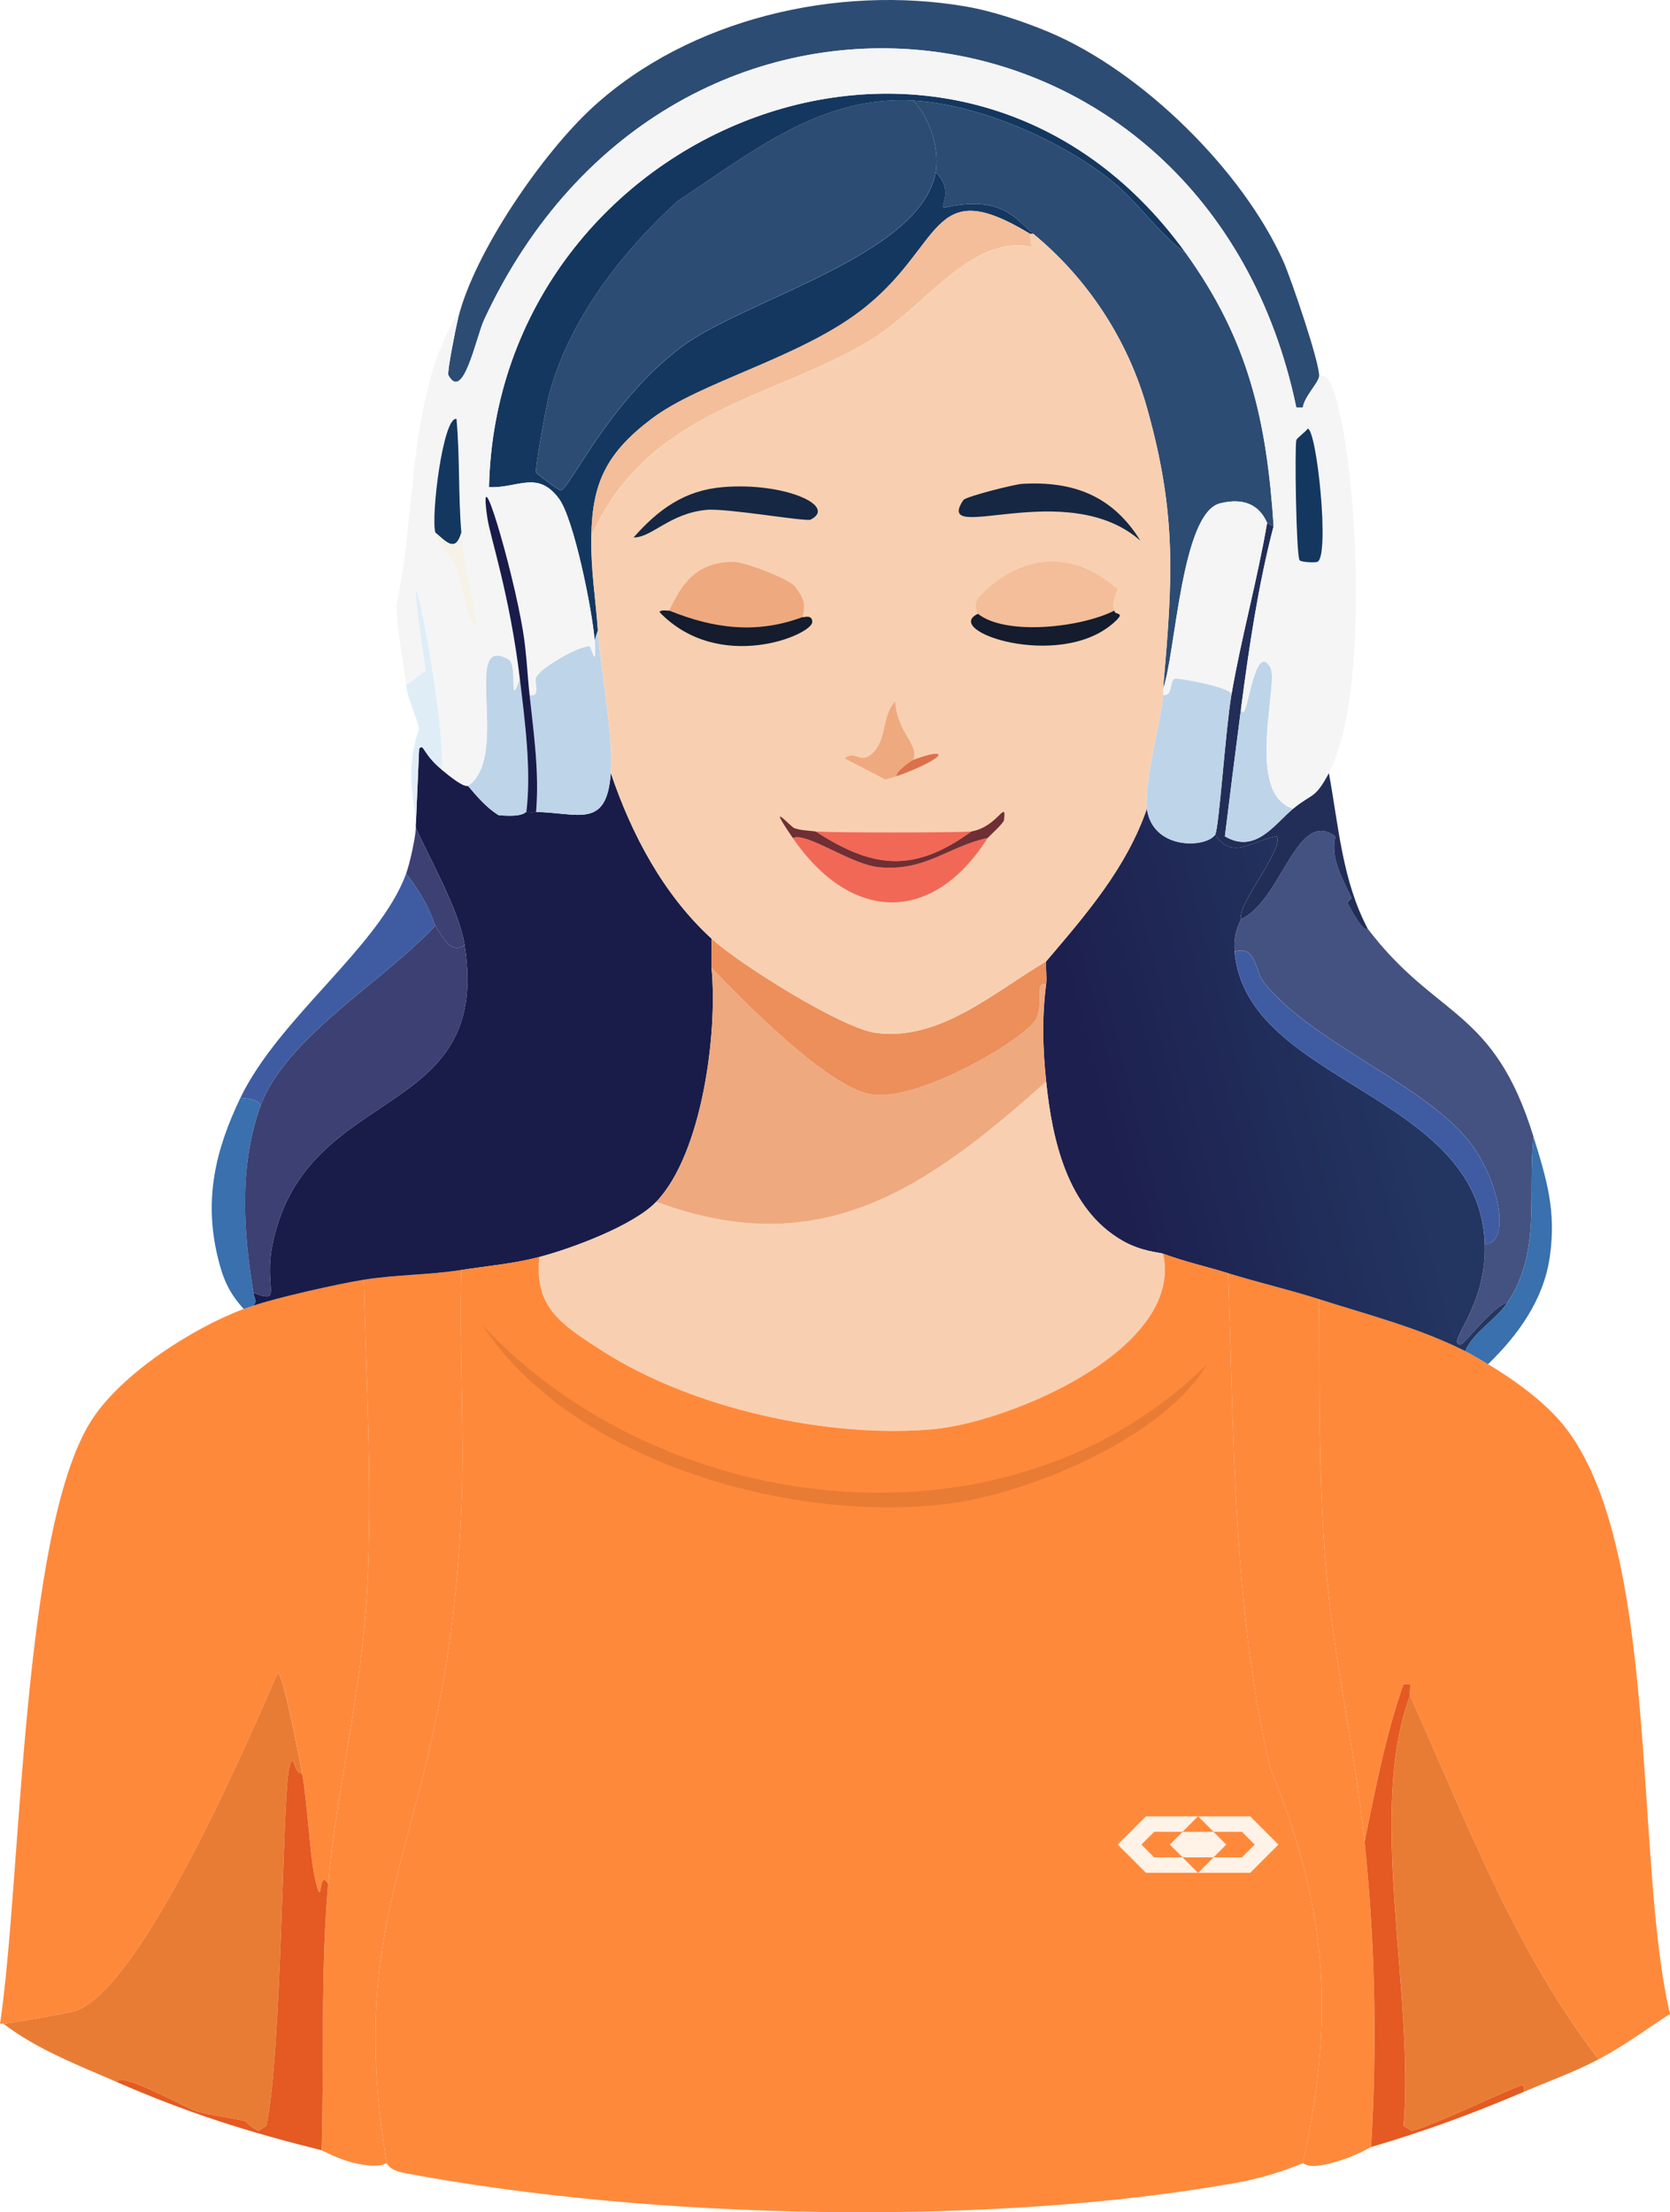 <?xml version="1.0" encoding="UTF-8"?>
<svg id="Layer_2" xmlns="http://www.w3.org/2000/svg" xmlns:xlink="http://www.w3.org/1999/xlink" viewBox="0 0 731.33 968.97">
  <defs>
    <style>
      .cls-1 {
        fill: #ec8f5b;
      }

      .cls-2 {
        fill: #ff893b;
      }

      .cls-3 {
        fill: #f26856;
      }

      .cls-4 {
        fill: #f8d0b1;
      }

      .cls-5 {
        fill: #152743;
      }

      .cls-6 {
        fill: #191c49;
      }

      .cls-7 {
        fill: #efa97f;
      }

      .cls-8 {
        fill: #e97c34;
      }

      .cls-9 {
        fill: #143760;
      }

      .cls-10 {
        fill: #dfedf7;
      }

      .cls-11 {
        fill: #f5f5f6;
      }

      .cls-12 {
        fill: #e45a22;
      }

      .cls-13 {
        fill: #3c4072;
      }

      .cls-14 {
        fill: #445281;
      }

      .cls-15 {
        fill: #fff2e6;
      }

      .cls-16 {
        fill: #3f5ca2;
      }

      .cls-17 {
        fill: #222e58;
      }

      .cls-18 {
        fill: #3970ad;
      }

      .cls-19 {
        fill: #db714a;
      }

      .cls-20 {
        fill: #6f2f34;
      }

      .cls-21 {
        fill: #141c2d;
      }

      .cls-22 {
        fill: #2d4c73;
      }

      .cls-23 {
        fill: url(#linear-gradient);
      }

      .cls-24 {
        fill: #bed4e9;
      }

      .cls-25 {
        fill: #f7f2e7;
      }

      .cls-26 {
        fill: #f3be99;
      }
    </style>
    <linearGradient id="linear-gradient" x1="613.4" y1="462.39" x2="478.35" y2="497.06" gradientUnits="userSpaceOnUse">
      <stop offset="0" stop-color="#233661"/>
      <stop offset="1" stop-color="#1d1f4e"/>
    </linearGradient>
  </defs>
  <g id="Layer_1-2" data-name="Layer_1">
    <g id="Generative_Object">
      <path class="cls-2" d="M159.36,560.53c1,44.98,3.86,90.87,1.42,135.88-2.42,44.84-13.49,88.08-17.07,128.76-4.51-7.65-2.15,13.04-5.69-2.13-2.34-10.04-3.25-32.44-5.69-46.24-.63-3.56-8.46-44.63-10.67-44.11-13.65,31.12-59.19,137.06-88.21,147.97-2.51.94-30.12,5.85-32.01,5.69-.47-.04-.97.08-1.42,0,9.43-63.02,9.41-215.62,39.84-263.93,12.91-20.49,44.42-40.71,66.87-49.09,1.31-.49,2.85-.92,4.27-1.42,9.65-3.39,37.36-9.64,48.38-11.38Z"/>
      <path class="cls-2" d="M641.69,591.83c3.16,1.6,6.87,3.86,9.96,5.69,11.09,6.59,24.55,16.33,32.72,26.32,43.08,52.66,31.03,191.08,46.95,258.24-10.5,6.82-20.1,14.03-31.3,19.92-36.99-48.38-57.94-104.42-82.52-159.36-.38-.85.25-3.35,0-4.98h-2.85c-8.04,22.68-12.43,46.56-17.07,69.01-4.23-40.55-13.8-80.87-17.07-121.65-3.08-38.42-2.73-77.49-2.85-115.96,21.36,6.82,43.94,12.6,64.03,22.77Z"/>
      <path class="cls-2" d="M202.04,556.26c-1.09,34.75,1.47,69.84,0,104.58-6.13,145.08-52.5,166.28-32.72,286.7-.66-.13-2.57,2.44-13.52,0-7.96-1.78-14.16-5.5-14.94-5.69,1.18-38.72-.56-78.08,2.85-116.67,3.59-40.68,14.65-83.92,17.07-128.76,2.43-45.01-.42-90.9-1.42-135.88,14.21-2.25,28.53-2.06,42.68-4.27Z"/>
      <path class="cls-2" d="M577.66,569.06c.12,38.47-.24,77.54,2.85,115.96,3.27,40.78,12.85,81.1,17.07,121.65,4.64,44.47,5.53,89.03,2.85,133.74-.92.27-6.65,4.22-17.79,7.11-10.47,2.73-11.51-.14-12.09,0,14.13-64.39,10.73-112.03-14.23-172.87-16.56-70.85-15.86-144.45-18.5-216.98,13.21,4.09,26.61,7.16,39.84,11.38Z"/>
      <path class="cls-8" d="M132.32,776.8c-4.21.16-3.5-11.27-5.69-2.13-3.01,12.55-3.01,123.44-9.96,156.51l-3.56,2.13c-4.47-2.36-5.35-4.18-5.69-4.27-4.12-1.05-17.64-3.05-21.34-4.27-5.48-1.8-33.55-17.75-34.86-12.81-17.17-7.49-34.71-14.12-49.8-25.61,1.89.15,29.5-4.75,32.01-5.69,29.03-10.92,74.57-116.85,88.21-147.97,2.21-.52,10.04,40.55,10.67,44.11Z"/>
      <path class="cls-8" d="M700.03,902c-10.7,5.63-21.68,9.51-32.72,14.23.07-1.13.2-2.89-.71-2.85-2.61.12-40.7,18.57-48.38,19.92l-3.56-2.13c4.85-57.97-16.17-138.1,2.85-188.52,24.59,54.93,45.54,110.98,82.52,159.36Z"/>
      <path class="cls-12" d="M132.32,776.8c2.44,13.8,3.35,36.2,5.69,46.24,3.54,15.18,1.18-5.51,5.69,2.13-3.4,38.59-1.67,77.95-2.85,116.67-32.91-8.24-58.42-16.26-89.64-29.88,1.31-4.95,29.37,11,34.86,12.81,3.7,1.22,17.22,3.22,21.34,4.27.34.09,1.22,1.91,5.69,4.27l3.56-2.13c6.95-33.07,6.95-143.96,9.96-156.51,2.19-9.13,1.48,2.29,5.69,2.13Z"/>
      <path class="cls-12" d="M617.5,742.65c-19.02,50.43,2,130.56-2.85,188.52l3.56,2.13c7.68-1.35,45.76-19.8,48.38-19.92.91-.04.78,1.71.71,2.85-22.92,9.79-42.87,17.06-66.87,24.19,2.69-44.71,1.79-89.27-2.85-133.74,4.65-22.44,9.04-46.32,17.07-69.01h2.85c.25,1.63-.38,4.13,0,4.98Z"/>
      <path class="cls-6" d="M193.5,337.14c10.35,8.64,10.83,6.73,11.38,7.11,1.04.74,6.8,8.86,13.52,12.81,11.22.99,11.49-1.48,12.09-1.42,3.44.33,3.25-.02,4.27,0,18.54.34,30.96,7.67,32.72-17.07,9.11,26.93,23.02,53.22,44.11,72.56v12.81c2.77,28.61-4.14,81.44-24.19,102.44-9.97,10.45-37.09,20.48-51.22,24.19-11.35,2.97-22.63,3.9-34.15,5.69-14.15,2.21-28.48,2.02-42.68,4.27-11.01,1.74-38.73,7.99-48.38,11.38,1.74-2.44.52-2.49,0-5.69,13.31,5.16,4.18-1.72,8.54-22.05,15.01-70.09,96.23-52.66,83.95-130.19-2.43-15.31-14.49-36.32-21.34-51.22.03-.47-.02-.95,0-1.42l1.42-33.44c2.37-2.28,1.09,1.84,9.96,9.25Z"/>
      <path class="cls-22" d="M422.58,2.78c12.04,2.04,25.74,6.64,36.99,11.38,40.46,17.07,84.48,60.28,102.44,100.31,3.2,7.13,16.24,45.17,15.65,50.51-.3,2.68-6.54,8.88-7.11,13.52h-2.85C528.48-10.05,294.1-36.82,212,140.08c-3.47,7.48-9.11,36.38-15.65,24.19-.64-1.19,3.36-21.22,4.27-24.9,7.13-28.95,37.03-72.34,59.05-92.48C301.96,8.19,366.56-6.73,422.58,2.78Z"/>
      <path class="cls-16" d="M190.66,405.44c-22.22,24.12-66.34,49.43-76.83,79.68.91-3.5-5.36-3.94-8.54-4.27,16.93-35.2,60.76-66.09,72.56-98.17,10.2,12.84,12.09,21.68,12.81,22.77Z"/>
      <path class="cls-18" d="M113.83,485.12c-9.21,26.54-7.23,54.05-2.85,81.1.52,3.2,1.74,3.25,0,5.69-1.42.5-2.96.94-4.27,1.42-6.64-7.34-9.15-13.47-11.38-22.77-6.07-25.23-1.05-46.83,9.96-69.72,3.17.33,9.44.77,8.54,4.27Z"/>
      <path class="cls-10" d="M193.5,337.14c-8.87-7.41-7.59-11.53-9.96-9.25l-1.42,33.44c.3-7-5.51-23.3,1.42-41.97-1.3-6.31-4.98-12.9-5.69-19.21l8.54-6.4c-13.45-89.03,8.97,16.55,7.11,43.4Z"/>
      <path class="cls-13" d="M203.46,413.98c-6.11,4.41-9.93-4.18-12.81-8.54-.72-1.09-2.6-9.93-12.81-22.77,1.57-4.26,4.01-15.26,4.27-19.92,6.85,14.9,18.92,35.91,21.34,51.22Z"/>
      <path class="cls-14" d="M599.01,406.86c30.05,39.53,55.09,34.33,72.56,91.06-2.71,25.46,3.53,50.04-11.38,72.56-6.4,1.51-19.18,18.66-20.63,18.5-6.56-.74,11.57-15.99,10.67-44.11,11.24-.05,6.79-26.39-5.69-43.4-19.1-26.01-69.23-43.96-91.06-71.14-4-4.98-3.24-16.49-12.81-13.52-.43-5.08.49-9.75,2.85-14.23,17.98-8.48,24.32-48.81,41.26-36.28-2.12,9.22,2.52,17.45,7.11,27.03.07.14-2.2,1.4-1.42,2.85,7.36,13.76,8.12,10.13,8.54,10.67Z"/>
      <path class="cls-17" d="M557.74,230.43c-6.78,26.11-10.74,52.95-14.23,79.68-2.44,18.71-4.79,37.46-7.11,56.2,13.42,7.95,21.81-5.43,29.88-12.09,8.46-6.99,9.44-4,15.65-15.65,4.32,23.29,5.81,47,17.07,68.3-.41-.54-1.17,3.09-8.54-10.67-.77-1.44,1.49-2.7,1.42-2.85-4.59-9.58-9.24-17.81-7.11-27.03-16.94-12.53-23.28,27.8-41.26,36.28-2.28-5.72,18.83-30.67,15.65-36.28-10.52,1.58-19.31,10.8-27.03-.71,1.7-2.57,4.53-46.1,7.11-61.18,4.32-25.24,11.34-50.15,15.65-75.41.06.15,2.26,1.26,2.85,1.42Z"/>
      <path class="cls-18" d="M678.68,550.57c-2.69,18.74-13.85,34.18-27.03,46.95-3.09-1.84-6.8-4.09-9.96-5.69,3.43-8.4,13.44-13.71,18.5-21.34,14.91-22.52,8.68-47.1,11.38-72.56,5.76,18.71,10.02,32.39,7.11,52.64Z"/>
      <path class="cls-23" d="M532.13,365.6c7.73,11.51,16.51,2.29,27.03.71,3.18,5.61-17.93,30.56-15.65,36.28-2.35,4.48-3.28,9.15-2.85,14.23,4.94,57.9,107.43,61.75,109.56,128.05.9,28.12-17.23,43.37-10.67,44.11,1.46.16,14.23-16.99,20.63-18.5-5.05,7.64-15.06,12.94-18.5,21.34-20.08-10.17-42.67-15.94-64.03-22.77-13.23-4.23-26.63-7.29-39.84-11.38-9.57-2.96-18.96-5-28.46-8.54-1.67-.62-9.41-.89-17.79-5.69-24.16-13.85-30.8-44.14-33.44-69.72-1.49-14.5-1.89-28.12,0-42.68.42-3.21-.29-6.72,0-9.96,17.43-20.51,35.14-40.88,44.11-66.87,2.53,18.27,25.97,17.27,29.88,11.38Z"/>
      <path class="cls-4" d="M458.15,473.73c2.63,25.58,9.28,55.87,33.44,69.72,8.38,4.8,16.12,5.07,17.79,5.69,9.29,41.98-67.64,73.81-100.31,76.83-46.25,4.28-106.07-9.07-145.13-34.15-17.53-11.25-30.24-18.94-27.74-41.26,14.13-3.7,41.25-13.74,51.22-24.19,72.35,27.06,119.05-6.48,170.74-52.64Z"/>
      <g>
        <path class="cls-2" d="M537.83,557.68c2.63,72.53,1.94,146.13,18.5,216.98,24.96,60.84,28.36,108.48,14.23,172.87-1.48.35-12.31,5.52-29.17,8.54-108.16,19.35-256.2,16.12-364.24-4.27-7.15-1.35-7.39-4.18-7.83-4.27-19.78-120.42,26.59-141.62,32.72-286.7,1.47-34.73-1.09-69.83,0-104.58,11.52-1.79,22.8-2.72,34.15-5.69-2.49,22.32,10.22,30.01,27.74,41.26,39.06,25.08,98.88,38.43,145.13,34.15,32.67-3.02,109.6-34.85,100.31-76.83,9.5,3.53,18.89,5.57,28.46,8.54Z"/>
        <path class="cls-8" d="M211.29,580.45c79.95,85.49,230.75,102.77,317.29,17.07-18.3,31.61-77.21,56.66-113.83,61.18-68.58,8.47-164.12-18.43-203.46-78.25Z"/>
      </g>
      <path class="cls-7" d="M458.15,431.05c-1.89,14.57-1.49,28.18,0,42.68-51.69,46.16-98.38,79.71-170.74,52.64,20.04-21,26.95-73.83,24.19-102.44,13.95,14.47,51.37,52.9,70.43,55.49,21.23,2.89,68.39-25.23,71.85-33.44,3.38-8.03-1.14-15.86,4.27-14.94Z"/>
      <path class="cls-13" d="M190.66,405.44c2.88,4.36,6.69,12.95,12.81,8.54,12.28,77.53-68.94,60.1-83.95,130.19-4.35,20.33,4.77,27.22-8.54,22.05-4.39-27.05-6.36-54.56,2.85-81.1,10.5-30.25,54.62-55.56,76.83-79.68Z"/>
      <path class="cls-1" d="M458.15,421.09c-.29,3.24.42,6.75,0,9.96-5.4-.92-.88,6.91-4.27,14.94-3.46,8.21-50.62,36.33-71.85,33.44-19.05-2.59-56.48-41.02-70.43-55.49v-12.81c12.04,11.05,57.02,39.25,71.85,41.26,28.21,3.82,52.01-18.03,74.7-31.3Z"/>
      <path class="cls-24" d="M267.49,338.57c-1.77,24.74-14.18,17.41-32.72,17.07,1.42-17.37-.99-34.09-2.85-51.22,5.15.96,1.75-5.72,2.85-7.83,2.24-4.31,18.81-13.83,23.48-13.52.63.04,3.28,11.82,2.13-2.85l1.42-4.27c1.23,17.78,6.86,46.18,5.69,62.6Z"/>
      <path class="cls-24" d="M227.65,297.31c2.21,18.48,5.07,40.16,2.85,58.34-.61-.06-.88,2.41-12.09,1.42-6.72-3.94-12.47-12.07-13.52-12.81,18.94-12.61-3.14-67.34,17.79-55.49,4.42,2.5-.19,22.8,4.98,8.54Z"/>
      <path class="cls-22" d="M519.33,110.92c27.3,37.92,35.36,72.81,38.42,119.52-.59-.16-2.78-1.28-2.85-1.42-3.57-8.12-10.5-11.07-20.63-8.54-17.04,4.27-19.43,66.13-24.9,81.1,4.05-47.08,6.28-75.62-7.11-123.07-8.38-29.69-25.99-56.56-49.8-76.12-7.41-6.09-13.66-17.31-39.13-11.38-1.89-1.05,4.62-7.12-3.56-15.65,1.8-10.23-2.74-24.27-9.96-31.3,28.96,1.6,65.02,17.38,87.5,35.57,11.41,9.23,19.99,22.68,32.01,31.3Z"/>
      <path class="cls-9" d="M519.33,110.92c-12.02-8.62-20.6-22.07-32.01-31.3-22.49-18.19-58.54-33.97-87.5-35.57-40.53-2.24-70.47,22.52-103.15,44.11-24.57,22.44-47.46,51.89-56.2,84.66-1.07,4.01-6.34,32.54-5.69,34.15.25.61,10.01,7.89,10.67,7.83,4.08-.42,20.56-38.23,52.64-62.6,27.57-20.95,105.23-40.13,111.69-76.83,8.18,8.53,1.67,14.6,3.56,15.65,25.47-5.93,31.72,5.3,39.13,11.38h-1.42c-44.54-26.99-37.18,5.87-74.7,34.15-27.36,20.62-69.84,30.86-91.06,46.95-19.64,14.89-25.94,27.94-26.32,51.22-.26,15.61,1.83,26.6,2.85,41.26l-1.42,4.27c-.99-12.65-9.01-53.01-15.65-61.89-9.4-12.57-17.99-4.37-30.59-4.98,3.59-158.42,206.32-239.77,305.19-102.44Z"/>
      <path class="cls-24" d="M566.28,354.22c-8.07,6.67-16.46,20.04-29.88,12.09,2.33-18.74,4.67-37.49,7.11-56.2,2.27,10.88,5.35-30.71,12.81-17.79,3.95,6.85-11.44,55.22,9.96,61.89Z"/>
      <g>
        <path class="cls-11" d="M577.66,164.98c5.28-3.06,8.22,12.06,9.96,20.63,7.12,35.17,11.16,121.34-5.69,152.95-6.21,11.65-7.19,8.66-15.65,15.65-21.4-6.67-6.01-55.04-9.96-61.89-7.46-12.93-10.53,28.67-12.81,17.79,3.49-26.73,7.45-53.56,14.23-79.68-3.06-46.71-11.11-81.6-38.42-119.52C420.46-26.41,217.72,54.94,214.13,213.36c12.6.61,21.19-7.59,30.59,4.98,6.64,8.89,14.66,49.24,15.65,61.89,1.14,14.67-1.5,2.89-2.13,2.85-4.67-.31-21.24,9.21-23.48,13.52-1.09,2.11,2.31,8.79-2.85,7.83-.99-9.18-1.35-18.6-2.85-27.74-4.57-27.88-20.11-80.28-15.65-49.8,1.19,8.14,9.82,33.63,14.23,70.43-5.17,14.26-.56-6.03-4.98-8.54-20.92-11.85,1.15,42.88-17.79,55.49-.55-.39-1.04,1.53-11.38-7.11,1.86-26.85-20.57-132.43-7.11-43.4l-8.54,6.4c-1.3-11.54-3.93-23.13-4.27-34.86,7.83-36.72,5.26-69.54,17.07-106.71,1.1-3.47,9.3-23.59,9.96-19.21-.91,3.68-4.91,23.71-4.27,24.9,6.54,12.19,12.18-16.71,15.65-24.19,82.1-176.9,316.48-150.14,355.7,38.42h2.85c.58-4.63,6.82-10.84,7.11-13.52Z"/>
        <path class="cls-6" d="M231.92,304.42c1.85,17.13,4.27,33.85,2.85,51.22-1.02-.02-.83.33-4.27,0,2.23-18.18-.63-39.86-2.85-58.34-4.41-36.8-13.04-62.29-14.23-70.43-4.46-30.48,11.08,21.91,15.65,49.8,1.5,9.14,1.85,18.57,2.85,27.74Z"/>
        <path class="cls-9" d="M572.68,187.75c4.02.56,9.71,55.82,4.27,58.34-.89.41-7.16.22-7.83-.71-1.52-2.15-2.2-50.13-1.42-52.64.28-.91,3.83-3.39,4.98-4.98Z"/>
        <path class="cls-9" d="M202.04,233.28c-2.54,8.96-6.62,4.04-11.38,0-2.04-6.9,3.35-50.99,9.25-49.8,1.51,16.53.73,33.17,2.13,49.8Z"/>
        <path class="cls-25" d="M202.04,233.28c1.99,23.55,8.11,40.06,6.4,41.26-4.46-3.93-5.75-18.63-9.25-27.74-.29-.75-7.49-8-8.54-13.52,4.77,4.04,8.85,8.96,11.38,0Z"/>
      </g>
      <path class="cls-16" d="M650.23,544.88c-2.12-66.3-104.62-70.15-109.56-128.05,9.57-2.98,8.81,8.54,12.81,13.52,21.83,27.18,71.96,45.13,91.06,71.14,12.49,17,16.93,43.34,5.69,43.4Z"/>
      <path class="cls-11" d="M554.9,229.01c-4.31,25.26-11.33,50.17-15.65,75.41,1.25-3.14-23.63-7.66-24.9-7.11-2.16.93-.63,7.79-4.98,7.11.08-.93-.08-1.92,0-2.85,5.47-14.97,7.86-76.83,24.9-81.1,10.13-2.54,17.06.42,20.63,8.54Z"/>
      <path class="cls-24" d="M539.25,304.42c-2.58,15.08-5.41,58.62-7.11,61.18-3.91,5.88-27.35,6.89-29.88-11.38-1.53-11.05,5.95-36.86,7.11-49.8,4.35.68,2.82-6.18,4.98-7.11,1.27-.55,26.15,3.97,24.9,7.11Z"/>
      <path class="cls-26" d="M451.03,102.38l.71,5.69c-26.77-5.4-46.25,26.26-71.14,41.26-42.31,25.5-96.73,29.88-121.65,85.37.39-23.28,6.69-36.33,26.32-51.22,21.22-16.1,63.7-26.34,91.06-46.95,37.52-28.27,30.16-61.14,74.7-34.15Z"/>
      <g>
        <path class="cls-4" d="M509.37,301.57c-.08.93.08,1.92,0,2.85-1.16,12.94-8.65,38.75-7.11,49.8-8.96,25.99-26.67,46.37-44.11,66.87-22.69,13.27-46.49,35.12-74.7,31.3-14.83-2.01-59.81-30.22-71.85-41.26-21.09-19.35-35-45.63-44.11-72.56,1.17-16.43-4.46-44.82-5.69-62.6-1.01-14.66-3.1-25.65-2.85-41.26,24.92-55.49,79.34-59.87,121.65-85.37,24.89-15,44.37-46.67,71.14-41.26l-.71-5.69h1.42c23.81,19.56,41.42,46.43,49.8,76.12,13.39,47.45,11.16,76,7.11,123.07Z"/>
        <path class="cls-26" d="M488.03,267.43c-14.19,7.33-47.43,11.22-59.76,1.42-.01-.01-.04-.04-.06-.08-1.56-2.41-1.07-5.58.92-7.65,17.47-18.17,40.1-21.01,60.33-2.94-3.47,7.4-1.39,8.78-1.42,9.25Z"/>
        <path class="cls-7" d="M351.44,270.27c-20.07,7.51-38.87,5.06-58.34-2.85,5.61-11.89,11.68-21.03,27.74-21.34,4.85-.1,24.84,7.4,27.5,11.07,3.83,5.27,4.48,7.46,3.09,13.12Z"/>
        <path class="cls-3" d="M432.54,367.02c-24.3,38.31-60.06,36.93-85.37,0,6.05-2.7,25.28,11.57,37.7,12.81,20.31,2.01,30.33-9.08,47.66-12.81Z"/>
        <path class="cls-5" d="M447.48,211.94c22.76-1.35,39.85,5.36,51.93,24.9-32.34-28.5-91.17,2.55-77.54-17.79,1.07-1.6,22.62-6.94,25.61-7.11Z"/>
        <path class="cls-5" d="M316.58,213.36c26.63-2.22,50.29,8.19,38.42,14.23-2.04,1.04-36.66-5.08-45.53-4.27-16.22,1.48-24.01,12.2-32.01,12.09,10.84-12.28,22.27-20.65,39.13-22.05Z"/>
        <path class="cls-3" d="M425.42,364.18c-25.03,18.18-42.9,16.5-68.3,0,4.63.62,64.93.57,68.3,0Z"/>
        <path class="cls-21" d="M488.03,267.43c-.19,2.35,5.87.02-.71,5.69-23.83,20.53-75.08,3.18-59.05-4.27,12.33,9.8,45.56,5.91,59.76-1.42Z"/>
        <path class="cls-21" d="M293.1,267.43c19.46,7.91,38.27,10.36,58.34,2.85.11.43,4.23-1.54,4.27,2.13.06,5.65-40.76,22.81-66.87-4.27.3-1.35,4.14-.45,4.27-.71Z"/>
        <path class="cls-7" d="M399.81,332.88c-.47.18-7.86,5.19-7.11,7.11l-4.98,1.42-17.79-9.25c4.72-4.09,6.83,3.49,12.81-2.85,5.5-5.83,3.74-16.26,9.25-22.05.87,13.96,10.81,18.93,7.83,25.61Z"/>
        <path class="cls-20" d="M432.54,367.02c-17.33,3.72-27.36,14.82-47.66,12.81-12.43-1.23-31.66-15.51-37.7-12.81-12.17-17.75-1.09-4.91.71-4.27,2.86,1.02,6.31,1.03,9.25,1.42,25.4,16.5,43.27,18.18,68.3,0,11.45-1.94,15.41-14.59,14.23-4.98-.18,1.48-6.78,7.31-7.11,7.83Z"/>
        <path class="cls-19" d="M392.7,339.99c-.75-1.92,6.64-6.94,7.11-7.11,16.5-6.19,15.2-1-7.11,7.11Z"/>
      </g>
      <path class="cls-22" d="M399.81,44.04c7.22,7.03,11.76,21.07,9.96,31.3-6.46,36.7-84.12,55.88-111.69,76.83-32.08,24.37-48.56,62.18-52.64,62.6-.66.07-10.42-7.21-10.67-7.83-.65-1.6,4.62-30.13,5.69-34.15,8.74-32.77,31.64-62.22,56.2-84.66,32.68-21.59,62.62-46.35,103.15-44.11Z"/>
      <g>
        <polygon class="cls-15" points="517.85 802.34 523.57 796.62 524.61 795.58 516.75 795.58 501.82 795.58 489.46 807.93 501.82 820.29 514.26 820.29 524.61 820.29 523.55 819.23 517.85 813.53 505.45 813.53 499.85 807.93 505.45 802.34 517.85 802.34"/>
        <polygon class="cls-15" points="537.01 807.93 531.42 813.53 517.9 813.53 512.3 807.93 517.9 802.34 531.42 802.34 537.01 807.93"/>
        <polygon class="cls-15" points="547.5 795.58 534.41 795.58 524.7 795.58 525.75 796.62 531.46 802.34 543.87 802.34 549.46 807.93 543.87 813.53 531.46 813.53 525.77 819.23 524.7 820.29 533.65 820.29 547.5 820.29 559.86 807.93 547.5 795.58"/>
      </g>
    </g>
  </g>
</svg>